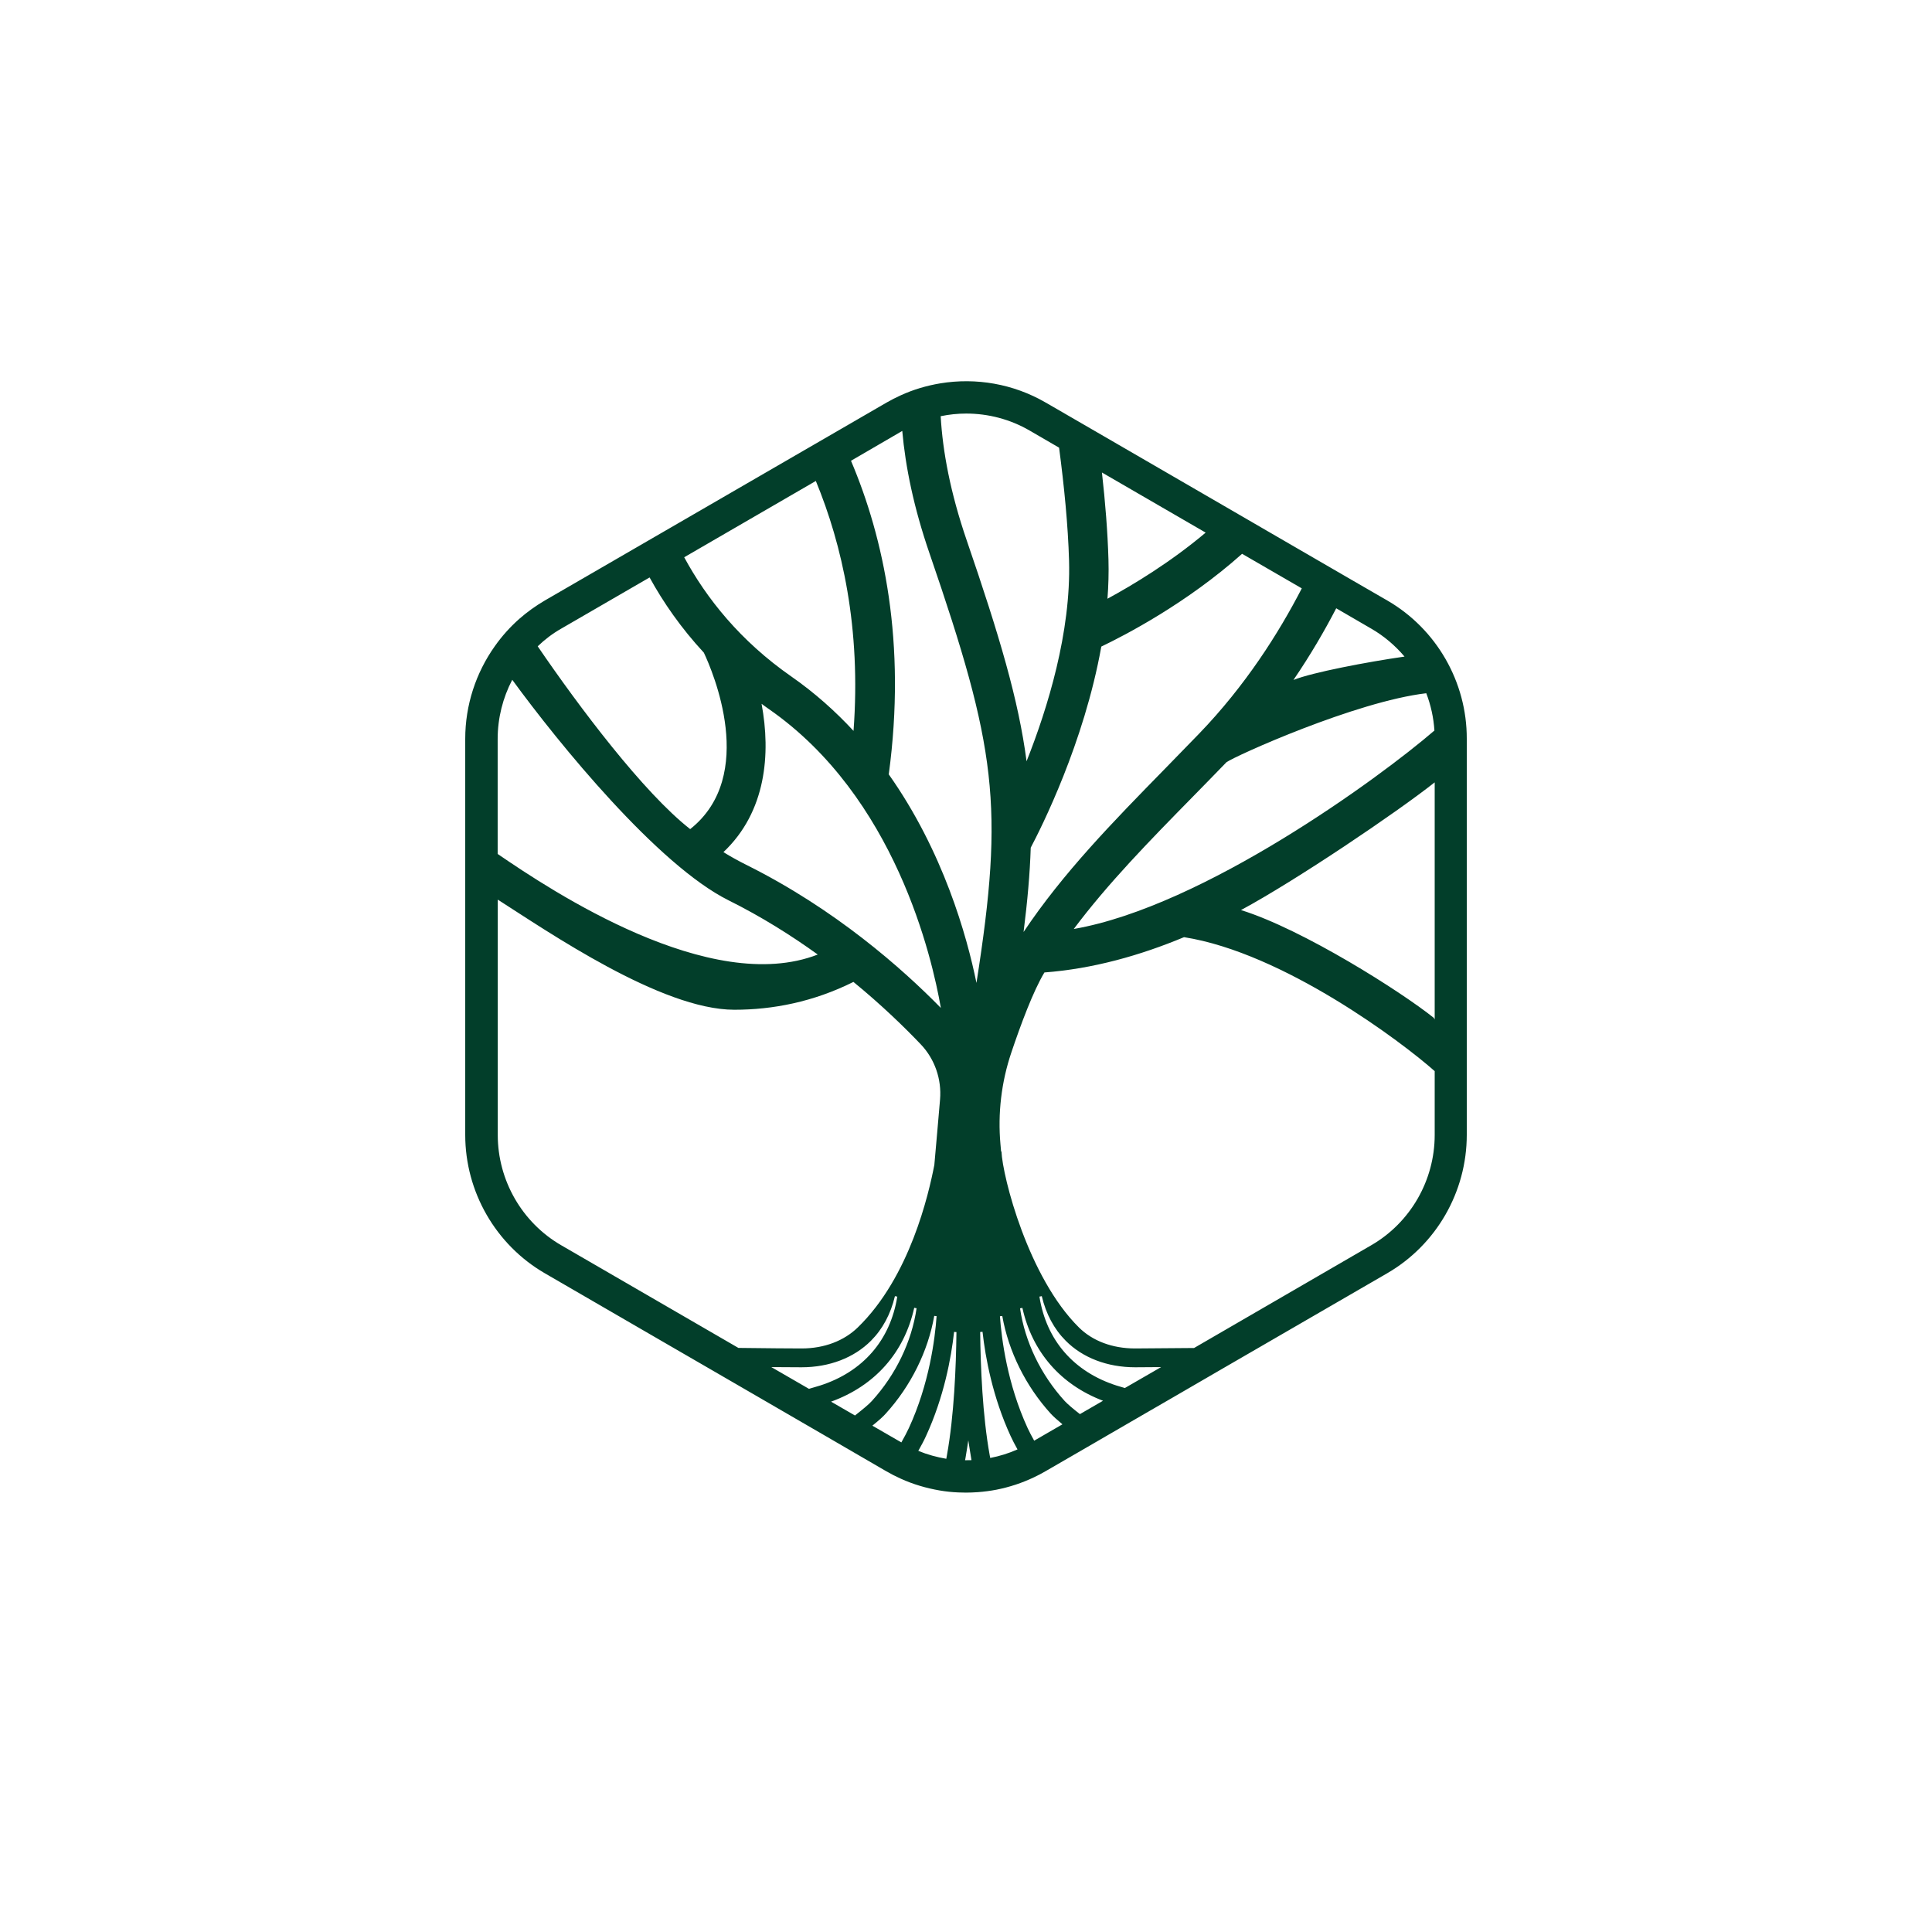 <svg width="299" height="299" viewBox="0 0 299 299" fill="none" xmlns="http://www.w3.org/2000/svg">
<g filter="url(#filter0_bdii_26_9620)">
<rect x="10" y="6" width="279" height="279" rx="80" fill="white" fill-opacity="0.62" shape-rendering="crispEdges"/>
<rect x="10.5" y="6.5" width="278" height="278" rx="79.5" stroke="white" shape-rendering="crispEdges"/>
</g>
<path d="M214.718 92.944L208.997 89.636L203.655 86.539L195.958 82.077L190.476 78.896L169.739 66.875L162.981 62.962L161.831 62.3C156.84 59.401 151.049 58.415 145.511 59.33C143.408 59.682 141.347 60.287 139.384 61.188C138.641 61.526 137.926 61.892 137.211 62.3L129.583 66.72L124.185 69.845L103.673 81.725L98.275 84.85L84.324 92.929C82.908 93.76 81.576 94.717 80.37 95.773C78.94 97.04 77.678 98.447 76.585 99.996C73.654 104.12 72 109.117 72 114.339V175.639C72 184.437 76.711 192.643 84.31 197.049L104.052 208.493L109.183 211.463L117.974 216.558L121.76 218.754L127.901 222.315L130.663 223.92L136.818 227.495L137.183 227.706C137.912 228.128 138.655 228.509 139.412 228.846C141.333 229.719 143.352 230.31 145.399 230.662C146.366 230.831 147.334 230.93 148.301 230.972C148.694 230.986 149.086 231 149.493 231C150.096 231 150.713 230.972 151.316 230.93C152.283 230.859 153.25 230.733 154.204 230.55C156.209 230.155 158.186 229.508 160.065 228.607C160.653 228.326 161.228 228.03 161.803 227.692L162.63 227.214L168.687 223.709L171.449 222.104L177.422 218.641L181.194 216.46L189.803 211.463L194.934 208.493L214.69 197.049C222.289 192.643 227 184.451 227 175.639V114.339C227.028 105.555 222.317 97.349 214.718 92.944ZM221.994 113.058C213.498 120.391 186.269 140.281 166.178 143.772C171.449 136.734 177.815 130.216 184.601 123.305C186.312 121.56 188.05 119.786 189.803 117.97C191.135 116.999 209.81 108.568 220.733 107.287C221.434 109.117 221.868 111.073 221.994 113.058ZM222.036 121.081V157.777C221.98 157.679 221.938 157.594 221.896 157.524C216.877 153.498 201.65 143.828 192.06 140.844C200.529 136.283 216.05 125.811 222.036 121.081ZM212.222 97.293C214.199 98.433 215.923 99.911 217.368 101.614C211.661 102.431 203.066 104.063 200.178 105.232C202.8 101.389 204.987 97.631 206.796 94.14L212.222 97.293ZM201.468 91.057C197.893 97.983 192.747 106.104 185.596 113.522C183.802 115.38 182.007 117.21 180.255 119.012C172.263 127.176 164.509 135.101 158.41 144.236C159.013 139.45 159.392 135.199 159.518 131.188C161.13 128.133 167.762 115.014 170.44 100.066C174.113 98.306 183.634 93.38 192.228 85.709L201.468 91.057ZM186.592 82.429C181.11 87.046 175.333 90.522 171.393 92.662C171.548 90.649 171.604 88.622 171.548 86.609C171.421 82.316 171.057 77.727 170.538 73.125L186.592 82.429ZM149.535 64.003C152.928 64.003 156.321 64.876 159.35 66.636L163.906 69.282C164.691 75.236 165.294 81.303 165.449 86.778C165.757 97.828 162.154 109.553 158.873 117.816C157.639 108.357 154.681 98.391 149.619 83.653C147.067 76.221 145.89 69.845 145.581 64.412C146.885 64.144 148.203 64.003 149.535 64.003ZM139.636 66.692C140.127 72.224 141.403 78.53 143.857 85.652C154.19 115.718 155.438 124.656 151.119 152.119C149.633 144.827 145.974 131.765 137.547 119.843C140.295 99.433 136.762 83.231 131.701 71.309L139.636 66.692ZM117.862 108.92C118.241 109.201 118.619 109.483 119.012 109.75C138.543 123.333 144.249 148.163 145.609 155.989C139.622 149.881 129.233 140.675 115.478 133.834C114.273 133.229 113.095 132.581 111.959 131.877C118.577 125.628 119.306 116.661 117.862 108.92ZM126.26 74.434C130.326 84.287 133.285 97.223 132.093 113.114C129.289 110.088 126.106 107.231 122.489 104.711C114.539 99.179 109.309 92.563 105.888 86.243L126.26 74.434ZM86.848 97.293L100.532 89.368C102.649 93.225 105.398 97.194 108.931 101.009C110.263 103.838 117.273 120.026 106.814 128.316C99.593 122.672 89.61 109.398 83.217 100.024C84.296 98.982 85.516 98.053 86.848 97.293ZM112.758 139.338C117.848 141.871 122.475 144.785 126.555 147.727C109.954 154.188 85.418 137.916 77.019 132.159V114.367C77.019 111.13 77.819 107.991 79.277 105.204C86.484 115.085 101.794 133.876 112.758 139.338ZM86.848 192.714C80.791 189.209 77.034 182.663 77.034 175.654V139.225C84.801 144.18 102.341 156.271 113.642 156.271C119.601 156.271 125.868 155.06 132.079 151.964C136.51 155.595 140.029 159.03 142.497 161.62C144.67 163.9 145.749 167.025 145.483 170.164C145.203 173.542 144.894 176.906 144.6 180.285C143.73 184.775 140.828 197.598 132.752 205.438C130.635 207.493 127.592 208.69 124.059 208.69C122.517 208.69 118.745 208.662 114.273 208.605L86.848 192.714ZM119.376 211.575C121.479 211.589 123.134 211.603 124.045 211.603C128.35 211.603 132.163 210.139 134.799 207.493C136.594 205.691 137.842 203.369 138.501 200.596L138.865 200.666C137.786 207.423 133.537 212.307 126.905 214.433C126.373 214.602 125.798 214.77 125.195 214.939L119.376 211.575ZM128.616 216.924C135.388 214.475 139.945 209.351 141.487 202.398L141.852 202.468C141.094 207.648 138.641 212.744 134.939 216.811C134.491 217.318 133.551 218.092 132.317 219.064L128.616 216.924ZM135.009 220.64C135.991 219.852 136.678 219.233 137.071 218.782C140.954 214.517 143.618 209.14 144.586 203.65L144.95 203.693C144.698 207.226 143.815 214.165 140.66 221.006C140.351 221.668 139.959 222.414 139.496 223.23L135.009 220.64ZM142.118 224.539C142.609 223.666 143.015 222.906 143.31 222.245C146.086 216.22 147.208 210.154 147.656 206.128L148.021 206.156C147.965 211.477 147.656 219.106 146.549 225.215C146.521 225.398 146.478 225.581 146.45 225.764C144.964 225.51 143.52 225.116 142.118 224.539ZM149.353 225.989C149.367 225.904 149.381 225.806 149.409 225.722C149.507 225.187 149.591 224.638 149.675 224.089L149.857 222.906L150.04 224.089C150.124 224.638 150.222 225.187 150.306 225.722C150.32 225.806 150.334 225.89 150.348 225.975C150.026 225.989 149.689 225.989 149.353 225.989ZM153.25 225.637C153.222 225.496 153.194 225.341 153.166 225.201C152.059 219.092 151.75 211.463 151.694 206.142L152.059 206.114C152.507 210.139 153.629 216.22 156.405 222.245C156.686 222.85 157.036 223.54 157.471 224.314C156.111 224.919 154.695 225.356 153.25 225.637ZM160.051 222.963C159.658 222.259 159.307 221.597 159.041 221.02C155.886 214.165 155.003 207.226 154.751 203.707L155.115 203.665C156.083 209.154 158.747 214.531 162.63 218.796C162.995 219.19 163.598 219.739 164.425 220.429L160.051 222.963ZM164.776 216.826C161.074 212.758 158.62 207.662 157.863 202.482L158.228 202.412C159.742 209.225 164.145 214.292 170.706 216.783L167.131 218.852C166.023 217.994 165.196 217.276 164.776 216.826ZM174.085 214.813C173.637 214.686 173.202 214.559 172.809 214.433C166.178 212.307 161.929 207.423 160.864 200.666L161.228 200.596C161.887 203.369 163.135 205.691 164.93 207.493C167.552 210.139 171.379 211.603 175.684 211.603C176.497 211.603 177.899 211.589 179.694 211.575L174.085 214.813ZM222.036 175.654C222.036 182.677 218.279 189.209 212.222 192.714L184.797 208.619C180.619 208.662 177.142 208.69 175.67 208.69C172.137 208.69 169.08 207.521 166.977 205.438C159.139 197.696 155.157 182.128 154.989 178.201C154.975 178.201 154.947 178.215 154.933 178.215C154.905 177.849 154.863 177.483 154.835 177.117C154.4 172.303 154.975 167.461 156.517 162.887C157.976 158.551 159.91 153.357 161.635 150.5C169.136 149.937 176.455 147.868 183.241 145.038C198.636 147.459 217.003 161.296 222.036 165.772V175.654Z" fill="#023E2A"/>
<defs>
<filter id="filter0_bdii_26_9620" x="-20" y="-24" width="339" height="339" filterUnits="userSpaceOnUse" color-interpolation-filters="sRGB">
<feFlood flood-opacity="0" result="BackgroundImageFix"/>
<feGaussianBlur in="BackgroundImageFix" stdDeviation="15"/>
<feComposite in2="SourceAlpha" operator="in" result="effect1_backgroundBlur_26_9620"/>
<feColorMatrix in="SourceAlpha" type="matrix" values="0 0 0 0 0 0 0 0 0 0 0 0 0 0 0 0 0 0 127 0" result="hardAlpha"/>
<feOffset dy="4"/>
<feGaussianBlur stdDeviation="5"/>
<feComposite in2="hardAlpha" operator="out"/>
<feColorMatrix type="matrix" values="0 0 0 0 0 0 0 0 0 0 0 0 0 0 0 0 0 0 0.66 0"/>
<feBlend mode="normal" in2="effect1_backgroundBlur_26_9620" result="effect2_dropShadow_26_9620"/>
<feBlend mode="normal" in="SourceGraphic" in2="effect2_dropShadow_26_9620" result="shape"/>
<feColorMatrix in="SourceAlpha" type="matrix" values="0 0 0 0 0 0 0 0 0 0 0 0 0 0 0 0 0 0 127 0" result="hardAlpha"/>
<feOffset dx="8" dy="4"/>
<feGaussianBlur stdDeviation="4.5"/>
<feComposite in2="hardAlpha" operator="arithmetic" k2="-1" k3="1"/>
<feColorMatrix type="matrix" values="0 0 0 0 0 0 0 0 0 0 0 0 0 0 0 0 0 0 0.11 0"/>
<feBlend mode="normal" in2="shape" result="effect3_innerShadow_26_9620"/>
<feColorMatrix in="SourceAlpha" type="matrix" values="0 0 0 0 0 0 0 0 0 0 0 0 0 0 0 0 0 0 127 0" result="hardAlpha"/>
<feOffset dx="-5" dy="4"/>
<feGaussianBlur stdDeviation="4.5"/>
<feComposite in2="hardAlpha" operator="arithmetic" k2="-1" k3="1"/>
<feColorMatrix type="matrix" values="0 0 0 0 0 0 0 0 0 0 0 0 0 0 0 0 0 0 0.11 0"/>
<feBlend mode="normal" in2="effect3_innerShadow_26_9620" result="effect4_innerShadow_26_9620"/>
</filter>
</defs>
</svg>
